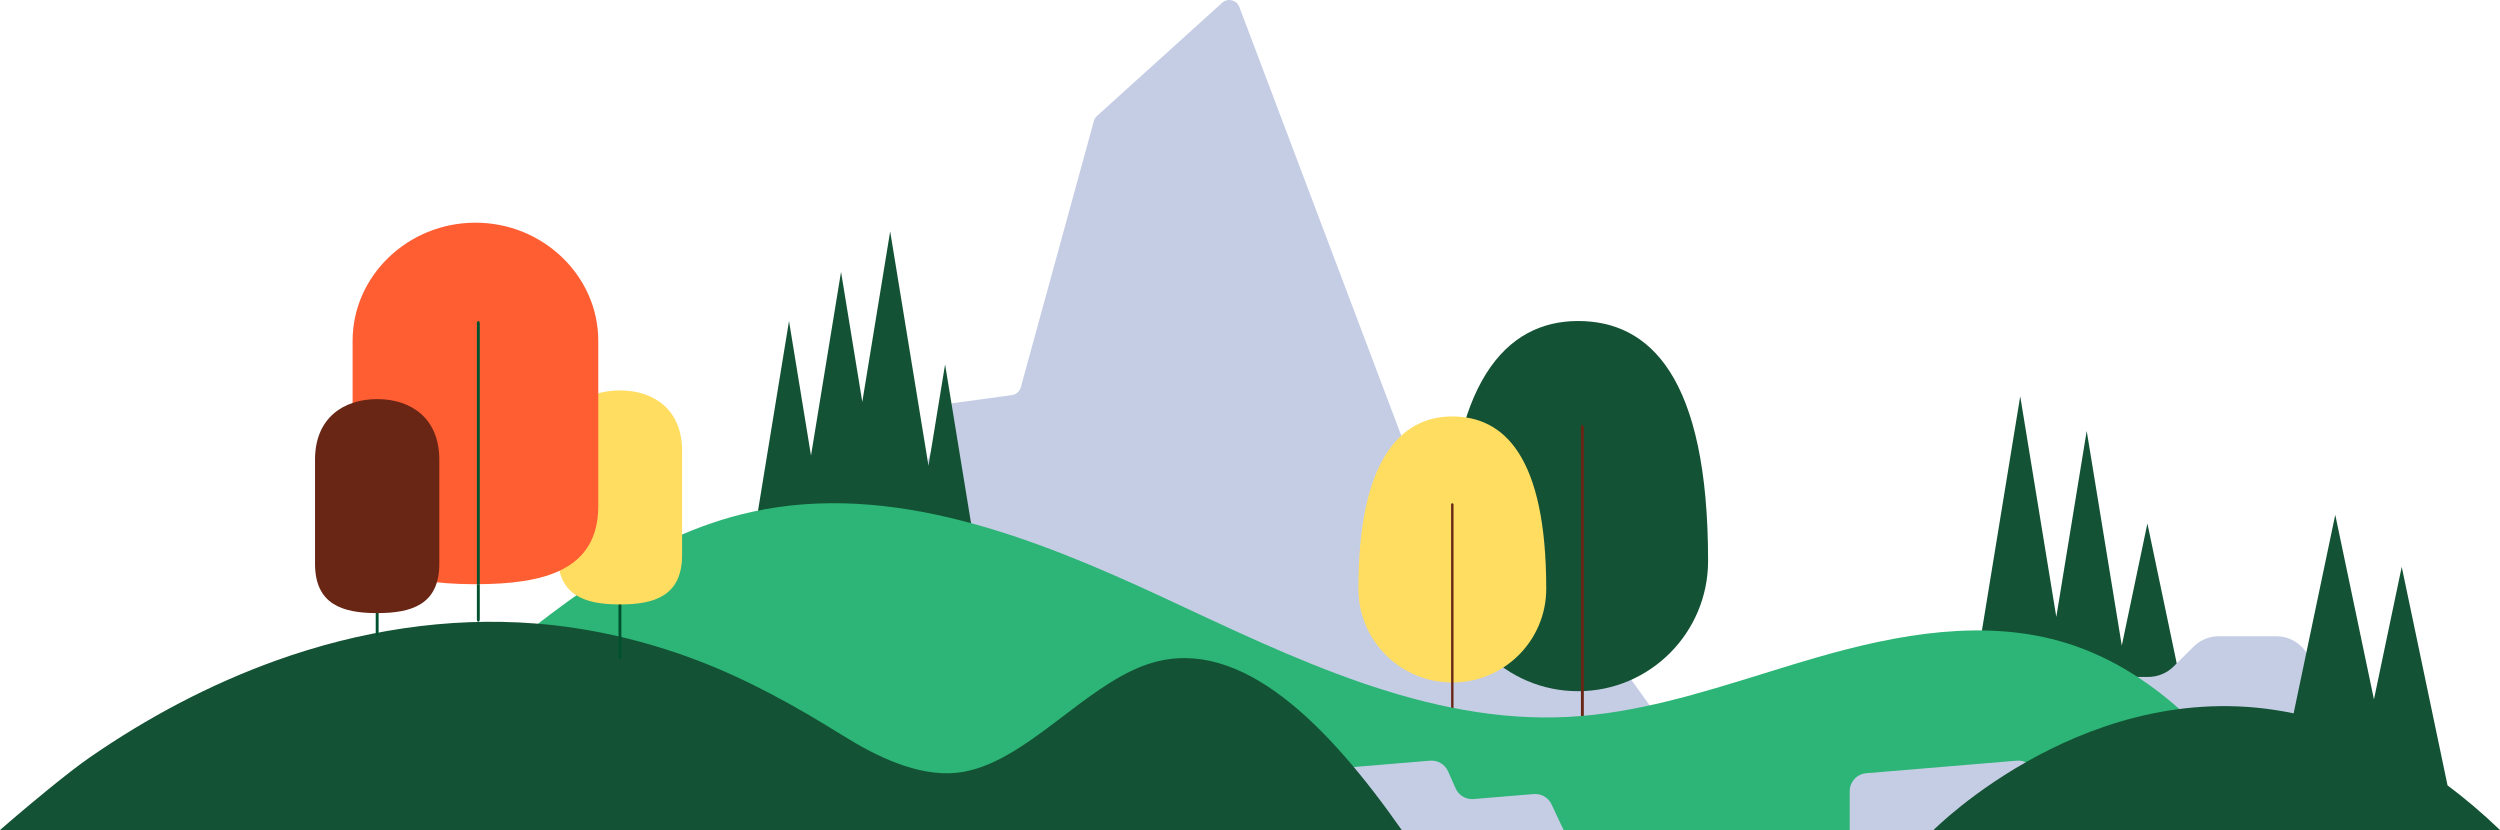 <?xml version="1.0" encoding="UTF-8"?><svg version="1.1" width="1003px" height="333px" viewBox="0 0 1003.0 333.0" xmlns="http://www.w3.org/2000/svg" xmlns:xlink="http://www.w3.org/1999/xlink"><defs><clipPath id="i0"><path d="M1440,0 L1440,610 L0,610 L0,0 L1440,0 Z"></path></clipPath><clipPath id="i1"><path d="M131.961,2.765 L204.915,195.886 C205.295,196.89 206.04,197.716 207.002,198.197 L250.84,220.117 C251.462,220.429 251.998,220.885 252.402,221.449 L301.829,290.281 C303.985,293.284 301.555,297.411 297.873,297.003 L17.035,265.894 C15.238,265.696 13.76,264.393 13.341,262.64 L0.116,207.198 C-0.07,206.421 -0.032,205.608 0.223,204.852 L13.81,164.578 C14.328,163.041 15.676,161.931 17.288,161.711 L40.732,158.514 C42.432,158.282 43.829,157.062 44.282,155.412 L73.62,48.533 C73.835,47.75 74.269,47.044 74.873,46.499 L125.072,1.109 C127.312,-0.915 130.896,-0.054 131.961,2.765 Z"></path></clipPath><clipPath id="i2"><path d="M60.295,0 L75.673,94.073 L79.366,71.481 L82.326,53.373 L102.039,173.964 L82.326,179.843 L62.615,173.964 L70.895,123.309 L60.295,126.47 L58.514,125.939 L60.296,136.835 L40.583,142.714 L36.985,141.641 L39.424,156.56 L19.711,162.439 L-5.68434189e-14,156.56 L16.751,54.077 L19.711,35.969 L28.535,89.947 L37.623,34.353 L40.583,16.244 L49.111,68.417 L57.335,18.109 L60.295,0 Z"></path></clipPath><clipPath id="i3"><path d="M19.711,0 L34.184,88.537 L43.421,32.032 L46.381,13.923 L60.459,100.052 L67.771,65.174 L70.731,51.052 L90.444,145.091 L70.731,149.676 L51.02,145.091 L52.379,138.604 L46.381,140.393 L26.669,134.514 L28.408,123.876 L19.711,126.47 L0,120.591 L16.751,18.109 L19.711,0 Z"></path></clipPath><clipPath id="i4"><path d="M94.586,0 C103.215,0 109.908,7.488 108.895,16.005 L106.282,37.957 C105.458,44.892 99.723,50.223 92.708,50.58 L15.142,54.514 C6.907,54.931 0,48.407 0,40.209 L0.005,39.817 C0.106,36.161 1.611,32.676 4.219,30.082 L13.836,20.521 C16.539,17.836 20.204,16.327 24.025,16.327 L43.225,16.327 C47.046,16.327 50.71,14.817 53.413,12.132 L61.397,4.196 C64.098,1.509 67.764,0 71.585,0 Z"></path></clipPath><clipPath id="i5"><path d="M52.178,0 C80.997,0 104.358,22.368 104.358,96.214 C104.358,125.099 80.997,148.515 52.178,148.515 C23.361,148.515 0,125.099 0,96.214 C0,24.342 23.361,0 52.178,0 Z"></path></clipPath><clipPath id="i6"><path d="M0.579,0 C0.9,0 1.16,0.353 1.16,0.789 L1.16,117.559 C1.16,117.995 0.9,118.348 0.579,118.348 C0.259,118.348 0,117.995 0,117.559 L0,0.789 C0,0.353 0.259,0 0.579,0 Z"></path></clipPath><clipPath id="i7"><path d="M37.686,0 C58.498,0 75.37,16.077 75.37,69.155 C75.37,89.915 58.498,106.745 37.686,106.745 C16.872,106.745 0,89.915 0,69.155 C0,17.495 16.872,0 37.686,0 Z"></path></clipPath><clipPath id="i8"><path d="M0.58,0 C0.848,0 1.066,0.253 1.066,0.565 L1.066,84.136 C1.066,84.447 0.848,84.7 0.58,84.7 C0.312,84.7 0.094,84.447 0.094,84.136 L0.094,0.565 C0.094,0.253 0.312,0 0.58,0 Z"></path></clipPath><clipPath id="i9"><path d="M367.086,37.87 C418.925,61.99 472.81,88.862 530.002,85.706 C556.719,84.229 582.407,76.219 608.045,68.274 L610.842,67.408 C611.308,67.264 611.774,67.12 612.24,66.976 L615.037,66.114 C619.698,64.681 624.361,63.271 629.031,61.922 C661.733,52.468 697.038,46.035 729.51,56.175 C766.874,67.845 793.397,98.84 816.314,131.111 L0,131.111 C30.458,118.257 57.13,96.711 83.64,74.768 L87.427,71.631 C122.765,42.349 158.123,13.063 202.096,3.437 C258.028,-8.797 315.234,13.737 367.086,37.87 Z"></path></clipPath><clipPath id="i10"><path d="M74.233,4.291 L77.282,11.156 C78.529,13.964 81.414,15.675 84.473,15.421 L108.635,13.422 C111.641,13.174 114.484,14.821 115.766,17.553 L120.592,27.847 L7.218,27.847 C3.231,27.847 0,24.613 0,20.623 L0,12.267 C0,8.51 2.877,5.379 6.619,5.068 L67.036,0.025 C70.097,-0.23 72.985,1.481 74.233,4.291 Z"></path></clipPath><clipPath id="i11"><path d="M74.233,4.291 L77.282,11.156 C78.529,13.964 81.414,15.675 84.473,15.421 L108.635,13.422 C111.641,13.174 114.484,14.821 115.766,17.553 L120.592,27.847 L0,27.847 L0,12.267 C0,8.51 2.877,5.379 6.619,5.068 L67.036,0.025 C70.097,-0.23 72.985,1.481 74.233,4.291 Z"></path></clipPath><clipPath id="i12"><path d="M110.833,15.525 C144.031,3.606 179.498,-2.069 214.759,0.684 C236.8,2.405 258.514,7.481 279.184,15.26 C299.638,22.958 319.171,33.819 337.759,45.407 C350.894,53.597 367.913,62.254 383.91,60.569 C397.813,59.11 410.938,49.688 424.046,39.765 L426.359,38.01 C426.616,37.815 426.873,37.62 427.13,37.425 L428.673,36.254 C439.73,27.875 450.839,19.763 462.454,16.39 C498.147,6.022 532.828,41.401 562.376,83.54 L0,83.54 C0.241,83.298 9.608,75.17 19.551,67.08 L20.5,66.31 C26.039,61.821 31.673,57.421 35.934,54.471 C59.107,38.422 84.266,25.061 110.833,15.525 Z"></path></clipPath><clipPath id="i13"><path d="M0.58,0 C0.9,0 1.16,0.407 1.16,0.91 L1.16,81.468 C1.16,81.972 0.9,82.38 0.58,82.38 C0.26,82.38 0,81.972 0,81.468 L0,0.91 C0,0.407 0.26,0 0.58,0 Z"></path></clipPath><clipPath id="i14"><path d="M24.93,0 L25.341,0.002 C38.865,0.156 49.86,7.937 49.86,24.226 L49.86,66.06 C49.86,82.513 38.642,85.86 24.93,85.86 L24.519,85.859 C10.995,85.792 0,82.349 0,66.06 L0,24.226 C0,7.773 11.218,0 24.93,0 Z"></path></clipPath><clipPath id="i15"><path d="M49.28,0 C76.386,0 98.561,21.329 98.561,47.392 L98.561,113.668 C98.561,126.7 93.018,134.545 84.083,139.127 C75.233,143.667 63.05,145.01 49.635,145.035 L49.28,145.035 C48.798,145.035 48.316,145.035 47.833,145.029 C21.399,144.839 0,139.267 0,113.668 L0,47.392 C0,21.329 22.18,0 49.28,0 Z"></path></clipPath><clipPath id="i16"><path d="M0,0 C0.311,0.006 0.621,0.006 0.931,0.006 L1.16,0.006 L1.16,14.142 C1.16,14.664 0.9,15.084 0.582,15.084 C0.26,15.084 0,14.664 0,14.142 L0,0 Z"></path></clipPath><clipPath id="i17"><path d="M0.582,0 C0.9,0 1.16,0.406 1.16,0.903 L1.16,105.585 L0.931,105.585 C0.621,105.585 0.311,105.585 0,105.578 L0,0.903 C0,0.406 0.26,0 0.582,0 Z"></path></clipPath><clipPath id="i18"><path d="M0.58,0 C0.9,0 1.16,0.407 1.16,0.91 L1.16,81.468 C1.16,81.972 0.9,82.38 0.58,82.38 C0.26,82.38 0,81.972 0,81.468 L0,0.91 C0,0.407 0.26,0 0.58,0 Z"></path></clipPath><clipPath id="i19"><path d="M24.93,0 L25.341,0.002 C38.865,0.156 49.86,7.937 49.86,24.226 L49.86,66.06 C49.86,82.513 38.642,85.86 24.93,85.86 L24.519,85.859 C10.995,85.792 0,82.349 0,66.06 L0,24.226 C0,7.773 11.218,0 24.93,0 Z"></path></clipPath><clipPath id="i20"><path d="M161.175,0 L176.698,74.057 L184.884,35.007 L187.844,20.885 L206.225,108.566 C213.203,113.766 220.226,119.709 227.27,126.47 L0,126.47 C0,126.47 63.268,62.587 144.471,79.67 L158.215,14.122 L161.175,0 Z"></path></clipPath></defs><g transform="translate(-218.0 -277.0)"><g clip-path="url(#i0)"><g transform="translate(218.0 277.0)"><g transform="translate(365.254 0.0)"><g clip-path="url(#i1)"><polygon points="7.45237205e-15,-4.88498131e-15 302.639,-4.88498131e-15 302.639,297.031 7.45237205e-15,297.031 7.45237205e-15,-4.88498131e-15" stroke="none" fill="#C5CDE5"></polygon></g></g><g transform="translate(296.842 92.823)"><g clip-path="url(#i2)"><polygon points="-5.68434189e-14,0 102.039,0 102.039,179.843 -5.68434189e-14,179.843 -5.68434189e-14,0" stroke="none" fill="#135234"></polygon></g></g><g transform="translate(790.804 158.959)"><g clip-path="url(#i3)"><polygon points="0,0 90.444,0 90.444,149.676 0,149.676 0,0" stroke="none" fill="#135234"></polygon></g></g><g transform="translate(818.633 255.261)"><g clip-path="url(#i4)"><polygon points="0,0 108.997,0 108.997,54.533 0,54.533 0,0" stroke="none" fill="#C5CDE5"></polygon></g></g><g transform="translate(580.928 128.791)"><g clip-path="url(#i5)"><polygon points="0,0 104.358,0 104.358,148.515 0,148.515 0,0" stroke="none" fill="#135234"></polygon></g></g><g transform="translate(634.267 170.561)"><g clip-path="url(#i6)"><polygon points="0,0 1.16,0 1.16,118.348 0,118.348 0,0" stroke="none" fill="#692615"></polygon></g></g><g transform="translate(544.983 167.08)"><g clip-path="url(#i7)"><polygon points="0,0 75.37,0 75.37,106.745 0,106.745 0,0" stroke="none" fill="#FFDD60"></polygon></g></g><g transform="translate(582.088 201.889)"><g clip-path="url(#i8)"><polygon points="0.094,0 1.066,0 1.066,84.7 0.094,84.7 0.094,0" stroke="none" fill="#692615"></polygon></g></g><g transform="translate(99.72 201.889)"><g clip-path="url(#i9)"><polygon points="0,7.10542736e-15 816.314,7.10542736e-15 816.314,131.111 0,131.111 0,7.10542736e-15" stroke="none" fill="#2CB576"></polygon></g></g><g transform="translate(506.718 305.153)"><g clip-path="url(#i10)"><polygon points="0,-4.68375339e-16 120.592,-4.68375339e-16 120.592,27.847 0,27.847 0,-4.68375339e-16" stroke="none" fill="#C5CDE5"></polygon></g></g><g transform="translate(742.104 305.153)"><g clip-path="url(#i11)"><polygon points="0,-4.68375339e-16 120.592,-4.68375339e-16 120.592,27.847 0,27.847 0,-4.68375339e-16" stroke="none" fill="#C5CDE5"></polygon></g></g><g transform="translate(0.0 249.46)"><g clip-path="url(#i12)"><polygon points="0,3.33066907e-16 562.376,3.33066907e-16 562.376,83.54 0,83.54 0,3.33066907e-16" stroke="none" fill="#135234"></polygon></g></g><g transform="translate(248.141 182.164)"><g clip-path="url(#i13)"><polygon points="0,0 1.16,0 1.16,82.38 0,82.38 0,0" stroke="none" fill="#00512F"></polygon></g></g><g transform="translate(223.791 156.638)"><g clip-path="url(#i14)"><polygon points="0,0 49.86,0 49.86,85.86 0,85.86 0,0" stroke="none" fill="#FFDD60"></polygon></g></g><g transform="translate(141.464 89.342)"><g clip-path="url(#i15)"><polygon points="0,0 98.561,0 98.561,145.035 0,145.035 0,0" stroke="none" fill="#FF5E33"></polygon></g></g><g transform="translate(191.324 234.376)"><g clip-path="url(#i16)"><polygon points="0,0 1.16,0 1.16,15.084 0,15.084 0,0" stroke="none" fill="#00512F"></polygon></g></g><g transform="translate(191.324 128.791)"><g clip-path="url(#i17)"><polygon points="0,0 1.16,0 1.16,105.585 0,105.585 0,0" stroke="none" fill="#00512F"></polygon></g></g><g transform="translate(150.74 172.882)"><g clip-path="url(#i18)"><polygon points="0,0 1.16,0 1.16,82.38 0,82.38 0,0" stroke="none" fill="#00512F"></polygon></g></g><g transform="translate(126.39 160.119)"><g clip-path="url(#i19)"><polygon points="0,0 49.86,0 49.86,85.86 0,85.86 0,0" stroke="none" fill="#692615"></polygon></g></g><g transform="translate(775.73 206.53)"><g clip-path="url(#i20)"><polygon points="0,0 227.27,0 227.27,126.47 0,126.47 0,0" stroke="none" fill="#135234"></polygon></g></g></g></g></g></svg>